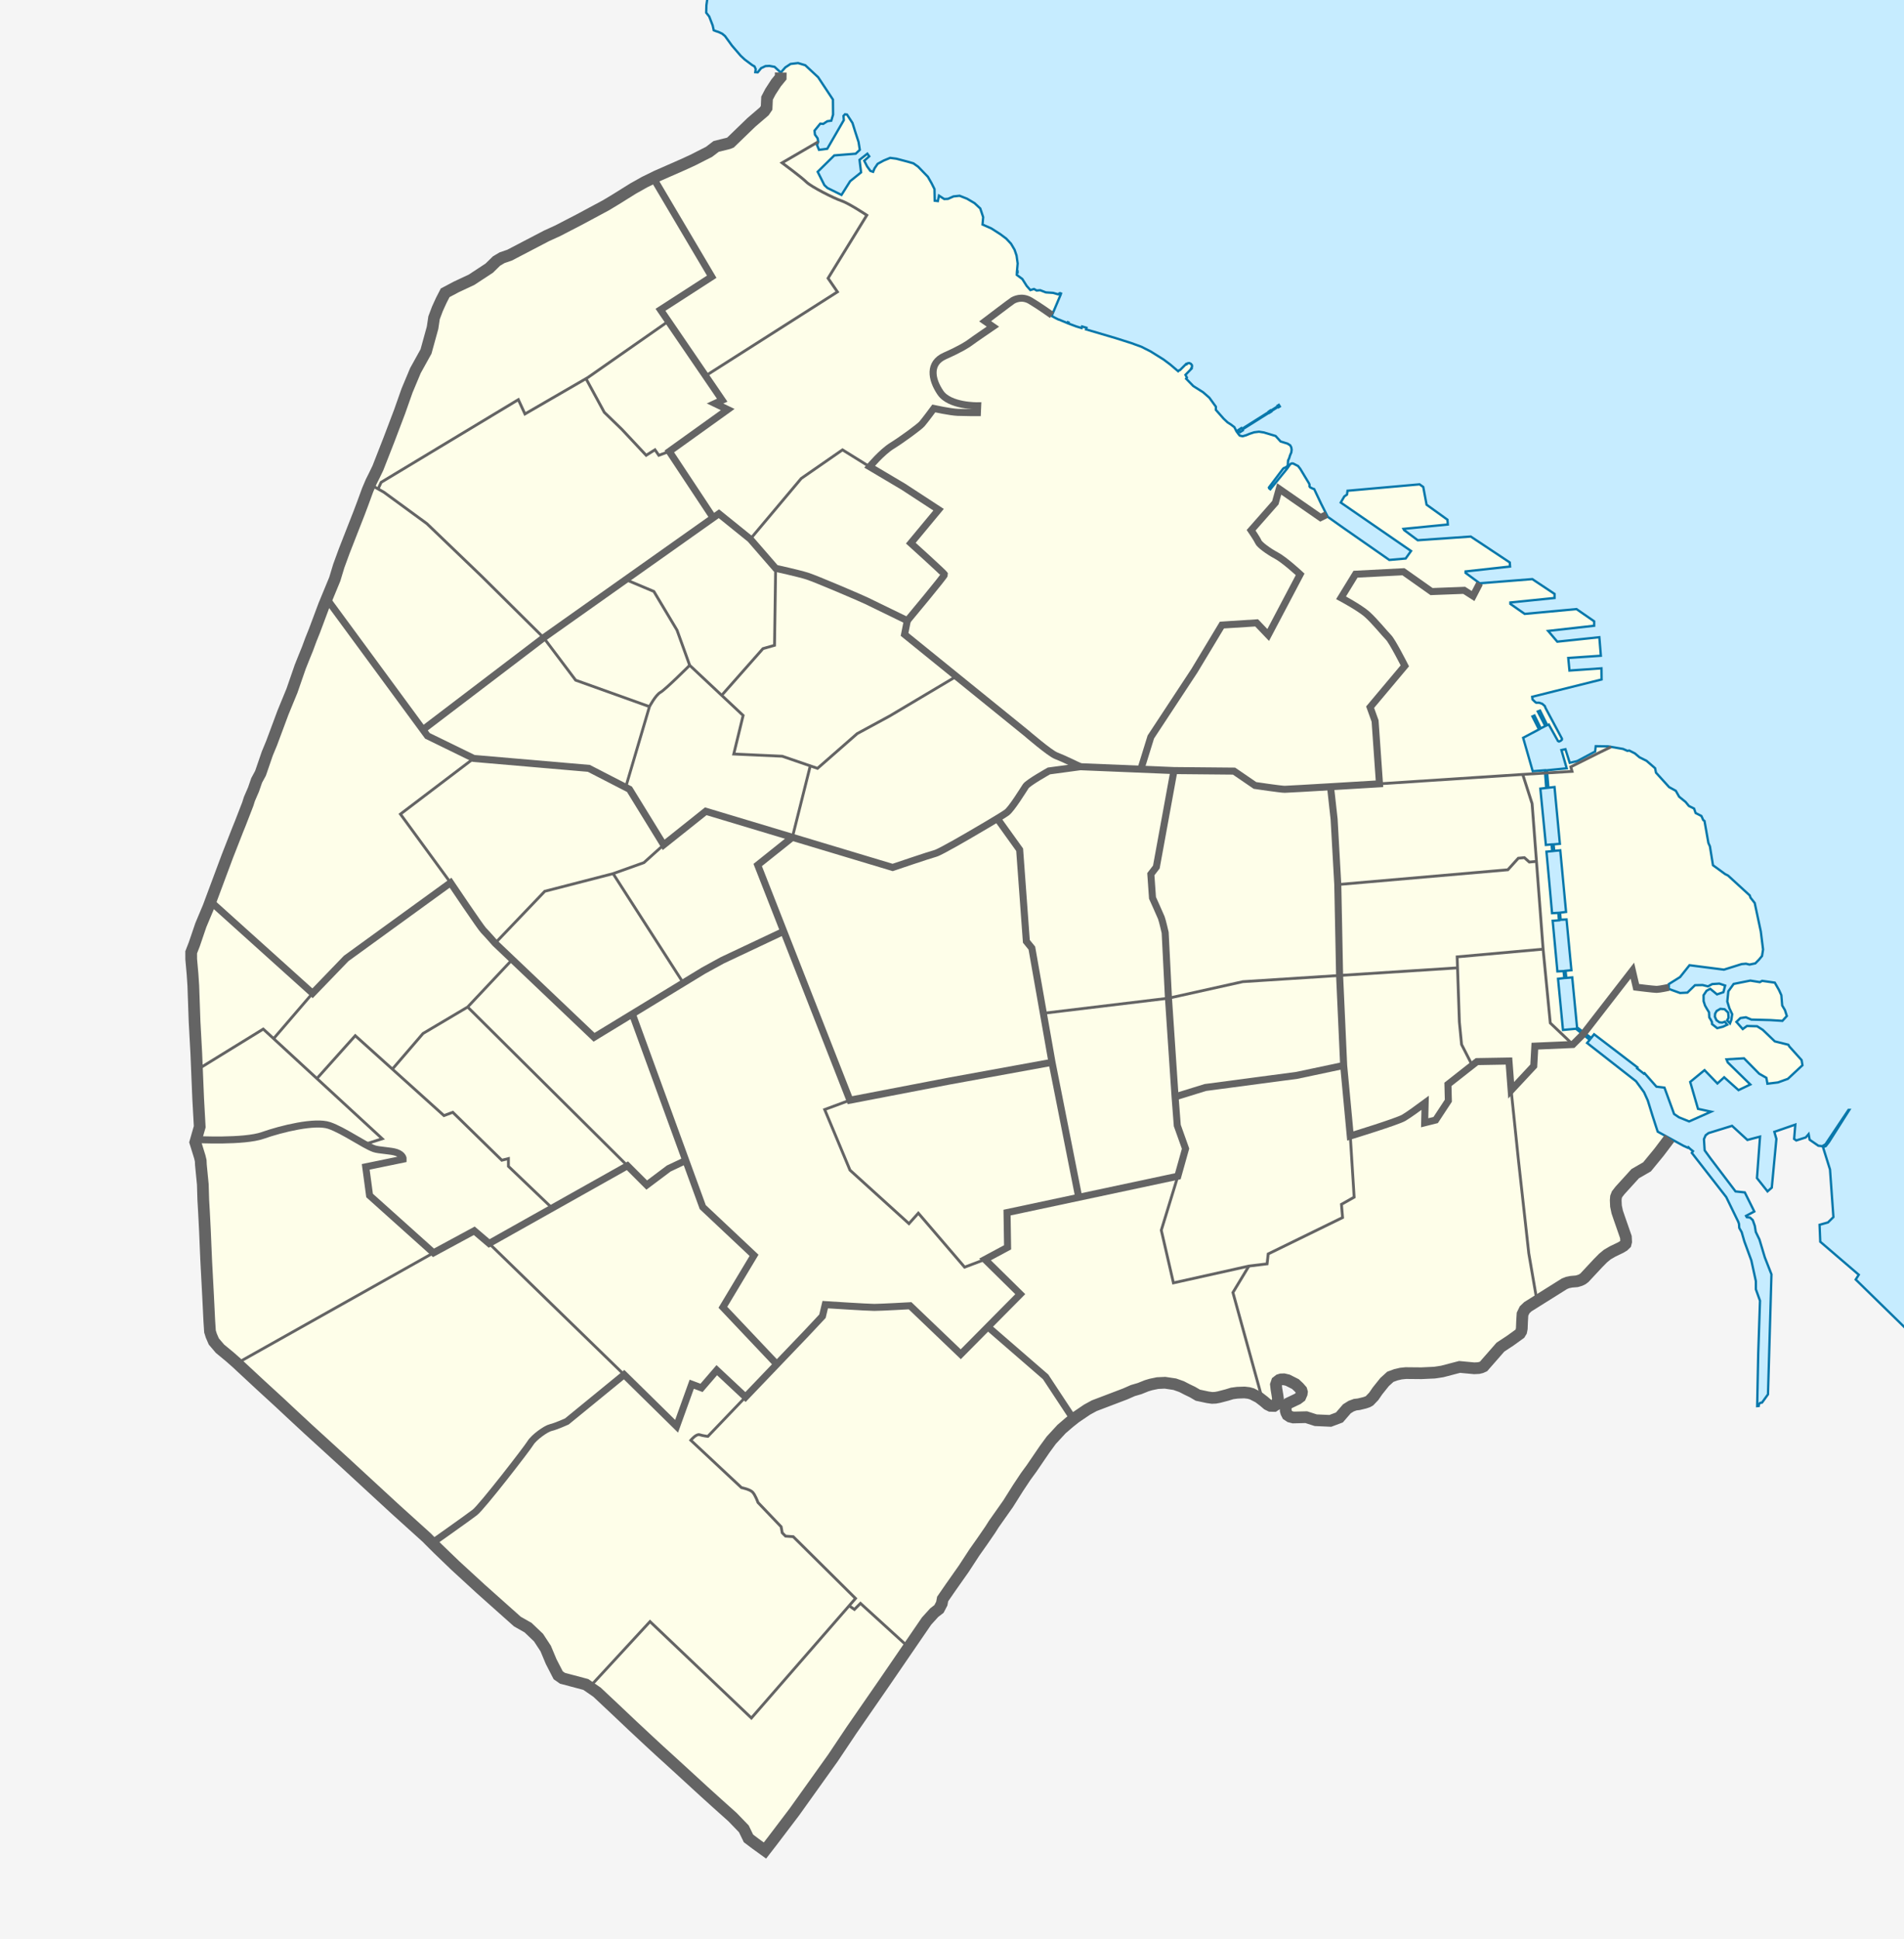 <?xml version="1.0" encoding="utf-8"?>
<!DOCTYPE svg PUBLIC "-//W3C//DTD SVG 1.1//EN" "http://www.w3.org/Graphics/SVG/1.1/DTD/svg11.dtd">
<svg version="1.1" id="Buenos_Aires" xmlns:x="http://ns.adobe.com/Extensibility/1.0/" xmlns:i="http://ns.adobe.com/AdobeIllustrator/10.0/" xmlns:graph="http://ns.adobe.com/Graphs/1.0/"
	 xmlns="http://www.w3.org/2000/svg" xmlns:xlink="http://www.w3.org/1999/xlink" x="0px" y="0px" width="1151.934px"
	 height="1172.887px" viewBox="0 0 1151.934 1172.887" enable-background="new 0 0 1151.934 1172.887" xml:space="preserve">
<rect x="0" y="0" width="1151.934" height="1172.887" fill="#333333" stroke="none"/>
<g>
	<polygon fill="#F5F5F5" points="965.075,454.499 954.204,460.307 949.7,461.335 947.101,453.108 944.668,453.62 947.879,464.663 
		935.911,465.854 936.79,476.397 940.493,475.975 943.743,510.331 939.926,510.651 940.312,514.6 943.976,514.264 947.472,551.514 
		943.851,551.983 944.192,556.245 947.769,556.073 950.715,586.76 947.149,587.127 947.649,591.42 951.211,591.116 954.122,621.323 
		957.472,623.823 962.683,627.709 964.45,625.51 973.704,632.577 990.672,645.538 990.415,646.081 994.618,649.366 994.985,649.069 
		1002.153,657.19 1007.015,657.784 1012.844,673.725 1015.825,675.737 1021.954,678.217 1035.226,672.323 1027.308,670.612 
		1022.586,654.327 1031.265,647.194 1039.054,655.256 1043.14,651.53 1051.821,659.292 1058.965,655.877 1045.308,642.534 
		1044.547,640.674 1055.136,640.053 1064.329,649.366 1068.668,651.846 1069.308,655.413 1075.687,654.639 1081.687,652.467 
		1090.497,644.241 1089.985,641.139 1082.583,632.92 1081.946,631.834 1073.774,629.815 1066.497,622.838 1063.051,620.667 
		1056.926,620.51 1054.372,622.374 1050.543,618.03 1052.969,615.698 1056.29,615.233 1059.605,616.635 1065.351,616.784 
		1071.097,616.944 1078.372,617.409 1081.051,614.463 1079.899,610.889 1078.243,608.104 1077.73,601.893 1076.329,598.792 
		1073.774,594.295 1066.118,593.209 1064.711,593.983 1058.965,593.053 1048.886,595.069 1045.668,599.522 1045.028,605.702 
		1046.308,609.803 1047.993,613.377 1047.48,616.784 1046.657,618.928 1044.922,617.104 1045.797,615.526 1045.543,612.397 
		1043.403,610.37 1040.836,610.131 1038.586,611.428 1037.668,613.049 1037.536,614.92 1038.469,616.999 1040.308,618.284 
		1042.051,618.432 1043.515,617.901 1044.989,619.725 1042.442,620.924 1038.933,621.819 1035.801,619.358 1035.73,618.084 
		1034.864,616.44 1034.14,615.327 1033.958,612.186 1032.704,610.167 1031.558,608.159 1030.7,605.506 1030.676,601.881 
		1032.485,599.198 1034.696,598.002 1038.808,601.385 1042.665,600.061 1042.754,599.729 1043.726,596.057 1040.247,594.866 
		1035.907,595.159 1033.344,596.549 1030.067,595.733 1025.48,595.834 1020.875,600.311 1016.45,600.542 1009.629,598.073 
		1009.629,597.143 1009.629,596.561 1009.629,595.167 1016.45,590.905 1022.161,583.745 1030.825,584.862 1042.993,586.428 
		1053.683,583.069 1056.325,582.827 1058.454,583.358 1061.972,582.62 1064.187,580.381 1066.032,578.143 1066.657,574.249 
		1065.293,563.362 1061.605,546.112 1059.04,542.866 1058.614,541.538 1045.454,529.499 1043.726,528.646 1036.355,523.271 
		1034.508,511.85 1033.59,509.835 1031.235,496.522 1030.458,495.956 1029.351,493.487 1025.851,491.694 1024.926,489.01 
		1021.793,487.444 1019.765,484.983 1015.894,481.846 1013.868,478.26 1009.812,476.022 1001.886,467.288 1001.336,464.604 
		996.176,460.135 991.915,458.003 989.144,455.659 985.679,453.901 984.618,454.112 981.95,452.944 972.946,451.393 965.433,451.28 
			"/>
	<polygon fill="#F5F5F5" points="18140.598,-8550.904 18140.598,-6309.693 18140.598,-4068.482 22622.977,-4068.482 
		22622.977,-8550.904 	"/>
</g>
<polygon fill="#F5F5F5" points="1153.097,803.512 1122.719,773.831 1124.575,770.944 1101.278,750.971 1100.86,740.737 
	1105.95,739.299 1109.23,736.057 1107.172,707.295 1102.942,693.792 1104.614,693.143 1106.586,690.588 1118.84,671.249 
	1118.364,671.249 1104.454,692.026 1102.485,693.194 1100.122,692.924 1094.855,689.292 1094.355,686.545 1094.235,685.905 
	1092.485,687.909 1086.765,689.733 1085.465,688.792 1086.187,680.135 1081.375,681.803 1073.497,684.522 1074.735,688.792 
	1073.708,699.647 1072.782,709.448 1071.946,718.264 1069.368,720.522 1062.972,712.491 1063.446,706.081 1064.329,694.112 
	1064.829,687.409 1057.192,689.417 1050.976,683.709 1047.903,680.885 1033.661,685.276 1031.933,686.588 1030.899,688.924 
	1031.333,695.706 1034.847,700.553 1050.011,720.545 1055.614,721.143 1061.355,732.678 1056.368,735.338 1056.836,736.143 
	1058.765,736.342 1060.429,737.893 1061.672,741.389 1062.261,745.038 1064.48,749.643 1067.511,759.729 1067.715,760.405 
	1071.747,770.709 1071.657,773.698 1069.644,843.268 1066.047,848.249 1064.946,848.448 1064.176,849.182 1064.011,850.319 
	1063.101,850.397 1063.36,837.436 1063.739,818.631 1064.808,786.674 1062.308,779.733 1062.308,774.827 1059.571,762.295 
	1055.336,750.749 1053.747,745.225 1052.261,742.612 1052.101,740.143 1051.622,738.834 1044.386,723.971 1023.551,697.229 
	1024.254,696.213 1022.519,694.807 1021.489,693.819 1021.176,694.155 1018.418,692.905 1010.14,688.362 1002.911,684.397 
	1001.672,680.635 999.606,674.241 996.926,665.584 994.657,660.573 989.804,653.92 960.204,630.784 961.758,628.854 956.7,624.792 
	953.442,622.174 945.601,622.897 942.618,591.963 946.426,591.491 945.946,587.303 942.231,587.483 939.379,556.881 
	943.219,556.592 942.778,552.073 938.993,552.28 937.375,534.21 935.61,515.077 939.106,514.741 938.679,510.706 935.258,511.006 
	931.911,476.96 935.446,476.553 934.687,465.835 927.308,466.432 921.508,446.206 931.097,441.131 927.133,433.292 928.372,432.737 
	932.165,440.495 934.89,439.088 930.372,430.311 931.739,429.756 936.083,438.577 937.019,438.194 942.583,448.159 943.222,448.448 
	944.125,448.088 944.937,447.378 945,446.753 935.075,428.206 934.606,426.987 933.036,425.624 931.187,424.991 929.379,424.971 
	928.715,424.503 927.179,423.003 926.976,421.409 940.519,418.03 968.969,410.936 968.894,404.194 949.54,405.534 948.804,397.921 
	968.528,396.581 967.606,385.381 951.067,387.131 951.062,387.131 942.165,388.073 941.364,387.131 941.363,387.131 
	936.636,381.577 964.469,378.444 964.469,375.756 953.782,368.366 922.446,371.28 913.782,365.237 913.778,364.374 940.508,361.655 
	940.508,359.19 927.054,350.237 895.211,352.76 886.661,346.464 886.692,345.596 913.597,342.628 913.415,340.159 889.817,324.495 
	857.75,326.729 849.551,320.631 849.129,319.866 875.95,317.214 875.715,314.307 863.094,305.245 861.067,294.499 858.851,292.928 
	815.265,296.799 814.942,299.104 813.308,300.245 811.165,303.924 853.692,333.225 850.437,337.78 840.558,338.647 812.536,319.12 
	803.301,312.569 799.321,304.714 795.094,295.799 794.11,295.464 792.633,294.721 792.239,294.092 792.258,293.124 791.981,292.381 
	786.683,283.585 785.347,281.846 782.458,280.362 781.786,280.249 781.062,280.428 780.39,281.018 778.715,283.424 768.547,295.897 
	767.825,295.311 767.7,294.835 768.446,293.846 776.247,283.51 776.856,282.999 777.25,282.948 777.969,282.592 778.844,281.913 
	779.122,281.335 779.304,278.499 779.954,277.143 780.493,275.401 781.265,273.608 781.469,271.944 781.247,270.565 
	780.583,269.311 778.954,268.284 774.79,267.006 771.765,263.678 767.39,262.362 764.665,261.542 761.7,261.085 758.797,261.448 
	755.929,262.393 753.918,263.237 751.765,263.846 750.051,263.432 749.261,262.46 748.648,261.617 750.024,260.776 750.347,261.292 
	751.903,260.288 751.583,259.788 768.024,249.444 768.09,249.588 769.083,248.96 768.954,248.764 773.39,245.983 773.597,246.288 
	774.333,245.823 773.722,244.866 772.985,245.327 773.161,245.624 769.133,248.206 768.735,248.417 768.618,248.229 
	767.679,248.881 767.778,249.061 751.399,259.397 751.051,258.885 749.269,260.046 749.765,260.436 748.428,261.316 
	748.054,260.803 746.829,258.342 744.708,256.725 742.726,255.464 740.308,253.198 735.614,247.862 735.625,245.967 
	731.653,240.506 727.89,237.221 721.981,233.495 717.618,229.018 718.097,228.35 717.222,226.698 720.89,222.948 720.692,222.772 
	721.187,221.885 721.168,220.881 720.554,220.077 719.636,219.608 718.64,219.678 717.894,220.319 717.622,220.12 713.899,223.838 
	713.394,223.944 712.801,224.514 707.976,220.421 704.032,217.467 696.09,212.51 690.558,209.714 684.418,207.483 675.036,204.499 
	657.062,199.206 657.347,198.233 654.679,197.444 654.394,198.389 651.258,197.464 646.304,195.612 646.504,195.061 
	646.079,194.893 645.86,195.424 640.735,193.292 640.422,193.253 638.61,192.35 636.504,191.217 636.481,190.588 641.683,178.276 
	641.929,177.51 641.461,177.315 641.153,177.327 640.821,177.506 640.508,177.964 640.071,177.983 637.196,177.131 632.761,176.838 
	629.347,175.518 627.179,175.686 625.597,174.792 623.386,175.432 621.165,172.917 618.524,168.741 615.157,166.237 
	615.231,164.682 615.64,164.702 615.64,164.385 615.64,164.065 615.278,164.042 615.715,159.366 615.028,154.549 613.836,151.053 
	611.708,147.428 608.804,144.319 605.34,141.721 599.774,138.139 594.446,135.796 594.829,131.323 593.079,126.077 589.586,122.838 
	585.11,120.194 580.59,118.401 576.886,118.788 573.519,120.276 571.261,120.37 568.101,118.319 567.422,121.604 565.508,121.385 
	565.379,114.358 563.59,110.776 561.562,107.233 561.371,106.897 555.476,100.807 552.636,98.799 549.308,97.819 542.321,95.983 
	538.567,95.479 534.649,97.092 530.985,99.096 529.11,101.827 528.254,103.913 527.25,103.581 526.597,103.362 524.59,100.588 
	522.886,97.221 525.91,94.538 524.761,92.96 520.032,96.667 520.969,104.256 514.36,109.585 509.118,117.889 500.629,113.694 
	498.765,111.971 494.707,103.893 504.758,93.991 517.687,92.96 520.2,90.62 519.433,85.846 517.429,79.702 515.765,74.381 
	512.429,69.268 511.207,69.135 510.312,70.112 510.528,72.631 500.496,89.975 497.582,90.374 495.519,90.62 494.289,87.721 
	495.015,85.756 494.672,83.671 493.054,81.409 492.797,79.022 496.269,74.78 498.054,74.928 500.551,73.315 502.929,72.995 
	504.015,69.319 503.937,60.229 494.957,46.678 487.2,39.464 482.84,38.143 478.304,38.674 475.136,40.753 472.371,43.866 
	468.61,40.428 465.519,39.858 463.129,39.983 460.489,41.217 458.442,43.737 456.953,43.647 457.207,41.772 456.481,40.159 
	455.16,39.428 450.601,36.022 448.129,33.721 442.847,27.585 438.625,21.788 436.922,20.378 434.746,19.358 433.297,18.889 
	431.808,18.335 431.168,15.393 429.082,9.979 427.246,7.659 427.375,3.186 427.965,-0.974 -0.902,-0.974 -0.902,1174.026 
	1153.097,1174.026 "/>
<g>
	<path fill="#FEFEE9" d="M1089.988,641.135l0.511,3.102l-8.812,8.229l-6,2.17l-6.38,0.779l-0.64-3.568l-4.34-2.48l-9.19-9.311
		l-10.59,0.621l0.761,1.859l13.659,13.34l-7.149,3.42l-8.681-7.77l-4.079,3.729l-7.791-8.061l-8.68,7.131l4.721,16.289l7.92,1.711
		l-13.271,5.891l-6.13-2.48l-2.98-2.01l-5.829-15.939l-4.87-0.602l-7.16-8.119l-0.37,0.301l-4.199-3.291l0.25-0.539l-16.96-12.961
		l-9.261-7.068l-1.76,2.199l-4.2-3.131l29.109-37.549l2.33,10c0,0,10.67,1.33,12.341,1.33c1.659,0,7.359-1.211,7.359-1.211v0.93
		l6.819,2.471l4.431-0.229l4.601-4.48l4.59-0.1l3.279,0.809l2.561-1.389l4.341-0.291l3.479,1.189l-0.729,2.762l-0.24,0.908
		l-0.09,0.342l-3.859,1.318l-4.11-3.379l-2.21,1.189l-1.81,2.689l0.02,3.619l0.86,2.65l1.149,2.01l1.25,2.021l0.181,3.139
		l0.729,1.111l0.86,1.648l0.069,1.271l3.141,2.459l3.5-0.891l2.55-1.199l-1.47-1.82l-1.47,0.531l-1.74-0.15l-1.84-1.291l-0.931-2.08
		l0.13-1.869l0.92-1.619l2.25-1.291l2.561,0.23l2.15,2.029l0.25,3.131l-0.881,1.58l1.739,1.818l0.82-2.141l0.51-3.41l-1.68-3.568
		l-1.28-4.102l0.641-6.18l3.221-4.459l10.08-2.012l5.739,0.932l1.409-0.781l7.66,1.09l2.551,4.5l1.399,3.102l0.51,6.211l1.66,2.779
		l1.15,3.58l-2.682,2.939l-7.27-0.461l-5.75-0.16l-5.74-0.148l-3.319-1.4l-3.319,0.461l-2.42,2.33l3.818,4.35l2.562-1.869
		l6.12,0.158l3.449,2.17l7.279,6.98l8.17,2.02l0.631,1.08L1089.988,641.135z"/>
	<polygon fill="#FEFEE9" points="1010.137,688.366 1003.718,696.856 996.478,705.676 989.318,709.805 980.097,719.946 
		978.338,722.225 977.687,723.907 977.517,725.907 977.677,729.407 978.418,732.965 979.488,736.106 983.687,748.167 
		983.829,750.946 983.508,752.276 982.298,753.446 980.448,754.545 975.758,756.795 972.448,758.715 969.847,760.866 
		966.927,763.817 958.588,772.756 957.448,773.606 956.057,774.286 953.958,774.907 950.687,775.176 948.408,775.647 
		946.528,776.385 929.887,786.817 924.927,758.026 918.597,701.026 914.267,659.356 927.927,644.696 928.597,632.696 
		951.597,631.696 957.698,625.596 961.758,628.856 960.208,630.786 989.807,653.917 994.658,660.577 996.927,665.584 
		999.608,674.237 1001.668,680.635 1002.908,684.397 	"/>
</g>
<g>
	<path fill="#FEFEE9" d="M1065.298,563.366l1.359,10.88l-0.63,3.9l-1.84,2.229l-2.211,2.24l-3.52,0.74l-2.13-0.53l-2.642,0.24
		l-10.699,3.359l-12.159-1.56l-8.671-1.12l-5.71,7.161l-6.819,4.26v1.4v0.58c0,0-5.7,1.209-7.36,1.209
		c-1.67,0-12.34-1.33-12.34-1.33l-2.33-10l-29.109,37.551l-1.011-0.75l-3.359-2.5l-2.909-30.211l-3.561,0.301l-0.5-4.25v-0.041
		l3.569-0.37l-2.95-30.68l-3.579,0.17l-0.341-4.26l3.63-0.471l-3.5-37.25l-3.67,0.33l-0.38-3.949l3.811-0.311l-3.25-34.36
		l-3.699,0.421l-0.75-8.95l15.06-0.92l-0.75-2.75l16.5-8.25l7.851-3.83l7.25,1.25l2.67,1.17l1.061-0.21l3.47,1.75l2.771,2.35
		l4.26,2.13l5.16,4.471l0.55,2.68l7.92,8.74l4.061,2.229l2.03,3.59l3.869,3.141l2.03,2.46l3.13,1.56l0.92,2.69l3.5,1.79l1.11,2.47
		l0.779,0.57l2.351,13.31l0.92,2.01l1.851,11.431l7.37,5.37l1.729,0.85l13.159,12.04l0.421,1.33l2.569,3.25L1065.298,563.366z"/>
	<polygon fill="#FEFEE9" points="957.698,625.596 951.597,631.696 937.927,618.696 933.597,574.026 929.579,520.956 
		926.927,486.026 921.267,468.356 934.807,467.526 935.448,476.556 931.908,476.956 935.258,511.006 938.677,510.706 
		939.108,514.726 939.108,514.736 935.608,515.076 937.378,534.206 938.988,552.276 942.778,552.076 943.198,556.346 
		943.218,556.596 939.378,556.876 942.228,587.487 945.948,587.305 946.427,591.487 942.618,591.965 945.597,622.897 
		953.437,622.176 956.698,624.795 	"/>
</g>
<g>
	<polygon fill="#FEFEE9" points="947.884,464.664 944.673,453.621 947.107,453.109 949.705,461.336 954.208,460.308 965.08,454.5 
		965.439,451.281 972.951,451.394 974.703,451.696 966.853,455.527 950.353,463.777 951.103,466.527 936.044,467.452 
		936.049,467.461 935.916,465.855 	"/>
	<path fill="#FEFEE9" d="M968.903,404.197l0.069,6.74l-28.449,7.09l-13.54,3.38l0.199,1.6l1.54,1.5l0.66,0.46l1.811,0.021
		l1.851,0.64l1.569,1.36l0.471,1.22l9.92,18.55l-0.061,0.62l-0.811,0.71l-0.91,0.36l-0.64-0.29l-5.561-9.96l-0.939,0.38l-4.341-8.82
		l-1.37,0.561l4.521,8.77l-2.72,1.41l-3.801-7.76l-1.229,0.56l3.961,7.83l-9.591,5.08l5.8,20.229l7.381-0.6l0.119,1.69
		l-13.539,0.829l-86.67,5.671l-2.671-38l-3-8.33l21-25c0,0-7.579-14.92-9.829-17.17s-8.5-10-13-14s-15.75-10-15.75-10l8.75-14.25
		l29-1.5l17,12l19.75-0.75l5.38,3.44l3.979-7.71l31.85-2.52l13.45,8.95v2.47l-26.729,2.72v0.86l8.67,6.04l31.33-2.91l10.689,7.39
		v2.69l-27.83,3.13l4.721,5.55h0.01l0.801,0.95l8.891-0.95h0.01l16.54-1.75l0.92,11.21l-19.72,1.34l0.729,7.61L968.903,404.197z"/>
</g>
<path fill="#FEFEE9" d="M951.597,631.696l-23,1l-0.67,12l-13.66,14.66l-1.34-17.66l-19.33,0.33c0,0-1.109,0.871-2.88,2.24
	l-6.45-12.57l-1.34-13.67l-1.109-32.68l-0.221-6.649l52-4.67l4.33,44.669L951.597,631.696z"/>
<polygon fill="#FEFEE9" points="929.579,520.956 933.597,574.026 881.597,578.696 881.818,585.346 881.597,585.356 810.478,589.926 
	809.368,534.966 912.267,526.026 918.597,519.026 922.267,518.696 925.267,521.356 "/>
<path fill="#FEFEE9" d="M924.927,758.026l4.96,28.791l-5.55,3.479l-1.931,1.852l-1.279,2.619l-0.261,4.311l-0.18,4.43l-0.341,1.75
	l-0.84,1.369l-5.67,4.08l-6.101,4.041l-3.949,4.529l-6.24,7.109l-1.351,0.602l-1.609,0.398l-2.66,0.141l-8.87-0.84l-10.51,2.75
	l-2.83,0.439l-1.859,0.271l-7.851,0.359l-9.53-0.08l-2.93,0.299l-3,0.689l-3.38,1.25l-3.471,3.15l-4.3,5.371l-2.271,3.289
	l-2.561,2.67l-1.08,0.619l-1.841,0.631l-3.58,0.859l-2.17,0.26l-2.438,0.891l-2.591,1.621l-4.521,5.229l-5.49,2.061l-8.829-0.4
	l-5.75-1.84l-5.311,0.131l-2.57,0.061l-1.909-0.5l-1.591-1.041l-0.688-1.369l-0.341-1.25l-0.011-1.74l0.5-1.641l1.011-0.988
	l5.659-2.682l1.682-1.27l0.83-1.9l0.14-1.01l-0.311-1.1l-1.539-1.762l-2.08-1.939l-2.602-1.318l-2.09-1.051l-2.27-0.541l-1.71,0.061
	l-1.16,0.352l-1.36,1.061l-0.609,1.789l0.279,2.521l0.65,3.879l0.3,2.041l-0.3,1.979l-0.681,1.561l-1.359,0.891l-2.221-0.061
	l-1.75-0.859l-2.21-1.891l-0.739-0.57l-17.99-65.219l9.67-16l11-1.342l0.67-6l45-22l-0.67-8l7.67-4.328l-2.34-37
	c0,0,28.34-8.672,32.34-11c2.44-1.422,8.47-5.701,12.96-9.041l-0.3,12.041l6.67-1.672l7.67-11.658l-0.25-9.9
	c5.062-4.01,11.181-8.789,14.7-11.529c1.77-1.371,2.88-2.24,2.88-2.24l19.33-0.33l1.34,17.66l4.33,41.67L924.927,758.026z"/>
<path fill="#FEFEE9" d="M926.927,486.026l2.65,34.93l-4.312,0.4l-3-2.66l-3.67,0.33l-6.33,7l-102.899,8.939l-2.22-39.529
	l-2.171-19.631v-0.01c14.65-0.859,29.62-1.77,29.62-1.77l86.67-5.67L926.927,486.026z"/>
<path fill="#FEFEE9" d="M913.418,340.156l0.18,2.47l-26.909,2.97l-0.03,0.87l8.551,6.29l-3.979,7.71l-5.381-3.44l-19.75,0.75l-17-12
	l-29,1.5l-8.75,14.25c0,0,11.25,6,15.75,10s10.75,11.75,13,14s9.83,17.17,9.83,17.17l-21,25l3,8.33l2.67,38
	c0,0-14.97,0.909-29.619,1.77c-13.431,0.8-26.591,1.561-27.71,1.561c-2.341,0-18-2.33-18-2.33l-12.671-8.67l-36.329-0.33
	l-20.051-0.82v-0.01l6.051-19.5l26.329-40l16.671-27.67l21-1.33l7,7.33l19.329-36.67c0,0-9.329-8.66-14.329-11.33
	s-10.341-6.67-11-8.33c-0.671-1.67-4.341-7-4.341-7l14.67-16.67l2.33-8.33l25,17.33l3.67-1.84l0.7,1.38l9.24,6.55l28.02,19.53
	l9.881-0.87l3.25-4.55l-42.521-29.3l2.14-3.68l1.631-1.14l0.33-2.31l43.579-3.87l2.221,1.57l2.029,10.75l12.62,9.06l0.229,2.91
	l-26.819,2.65l0.42,0.76l8.2,6.1l32.069-2.23L913.418,340.156z"/>
<path fill="#FEFEE9" d="M884.267,631.696l6.45,12.57c-3.521,2.74-9.64,7.52-14.7,11.529l0.25,9.9l-7.67,11.66l-6.67,1.67
	l0.301-12.041c-4.49,3.34-10.521,7.621-12.961,9.041c-4,2.33-32.34,11-32.34,11l-4-42.67l-2.45-54.352v-0.08l71.12-4.569
	l0.221-0.011l1.109,32.681L884.267,631.696z"/>
<polygon fill="#FEFEE9" points="816.927,687.026 819.267,724.026 811.597,728.356 812.267,736.356 767.267,758.356 766.597,764.356 
	755.597,765.696 709.927,775.866 702.597,744.026 712.597,711.356 717.267,694.696 712.267,680.696 710.927,663.356 
	729.267,657.696 784.597,650.356 812.927,644.356 "/>
<polygon fill="#FEFEE9" points="810.478,590.006 812.927,644.356 784.597,650.356 729.267,657.696 710.927,663.356 706.927,603.696 
	751.927,593.696 810.478,589.926 "/>
<path fill="#FEFEE9" d="M809.368,534.966l1.109,54.96l-58.55,3.77l-45,10l-2-39.669c0,0-1.66-7.33-2.33-9s-5.33-12-5.33-12l-1-14.33
	l3.33-4.34l10.67-58.33l36.33,0.33l12.67,8.67c0,0,15.66,2.33,18,2.33c1.12,0,14.28-0.761,27.71-1.561v0.01l2.171,19.63
	L809.368,534.966z"/>
<path fill="#FEFEE9" d="M799.318,304.716l3.279,6.47l-3.67,1.84l-25-17.33l-2.33,8.33l-14.67,16.67c0,0,3.67,5.33,4.34,7
	c0.66,1.66,6,5.66,11,8.33s14.33,11.33,14.33,11.33l-19.33,36.67l-7-7.33l-21,1.33l-16.67,27.67l-26.33,40l-6.05,19.5v0.01
	l-36.62-1.51c0,0-11-5.34-14.67-6.67c-3.659-1.33-18-13.67-18-13.67l-42.35-34.3l-31.311-25.36l1.659-8.34
	c0,0,22.71-27.18,22.53-27.9c-0.18-0.72-20.41-18.97-20.41-18.97l16.801-20.22l-21.311-13.91l-20.41-12.1c0,0,7.4-8.85,13.54-12.65
	c6.141-3.79,16.44-11.37,18.061-13.18c1.63-1.81,7.229-9.39,7.229-9.39s9.93,2.17,14.45,2.35c4.511,0.18,11.921,0.18,11.921,0.18
	l0.18-4.16c0,0-16.979,0.36-22.58-7.94c-5.6-8.31-7.039-17.88,2.711-22.22c9.75-4.33,13.909-7.04,15.529-8.31
	c1.63-1.26,13.55-9.39,13.55-9.39l-4.699-3.25c0,0,15.71-11.92,16.62-12.46c0.899-0.54,5.42-3.07,10.649,0
	c5.239,3.07,13.189,8.75,13.189,8.75l0.029,0.63l2.101,1.13l1.811,0.91l0.319,0.04l5.12,2.13l0.221-0.53l0.43,0.17l-0.199,0.55
	l4.949,1.85l3.141,0.92l0.279-0.94l2.671,0.79l-0.29,0.97l17.979,5.29l9.38,2.99l6.141,2.23l5.529,2.79l7.939,4.96l3.95,2.96
	l4.819,4.09l0.601-0.57l0.5-0.11l3.72-3.72l0.28,0.2l0.74-0.64l1-0.07l0.92,0.47l0.609,0.8l0.021,1.01l-0.5,0.89l0.2,0.17
	l-3.671,3.75l0.881,1.65l-0.48,0.67l4.36,4.48l5.91,3.72l3.76,3.29l3.979,5.46l-0.011,1.9l4.69,5.33l2.42,2.27l1.979,1.26l2.12,1.62
	l1.229,2.46l0.369,0.51l1.341-0.88l-0.5-0.39l1.779-1.16l0.351,0.51l16.38-10.33l-0.1-0.19l0.938-0.65l0.12,0.19l0.4-0.21l4.02-2.58
	l-0.17-0.3l0.73-0.46l0.609,0.96l-0.729,0.46l-0.21-0.3l-4.431,2.78l0.12,0.19l-0.99,0.63l-0.061-0.14l-16.449,10.34l0.319,0.5
	l-1.55,1.01l-0.32-0.52l-1.38,0.84l0.609,0.84l0.79,0.98l1.721,0.41l2.149-0.61l2.011-0.84l2.869-0.95l2.899-0.36l2.971,0.46
	l2.72,0.82l4.381,1.31l3.021,3.33l4.17,1.28l1.62,1.03l0.67,1.25l0.22,1.38l-0.199,1.66l-0.78,1.8l-0.529,1.74l-0.65,1.35
	l-0.189,2.84l-0.271,0.58l-0.88,0.68l-0.72,0.35l-0.391,0.05l-0.609,0.51l-7.801,10.34l-0.75,0.99l0.131,0.48l0.72,0.58l10.17-12.47
	l1.67-2.41l0.67-0.59l0.73-0.18l0.67,0.12l2.89,1.479l1.341,1.74l5.289,8.79l0.28,0.75l-0.021,0.97l0.399,0.62l1.471,0.75
	l0.989,0.33L799.318,304.716z"/>
<polygon fill="#FEFEE9" points="745.927,781.696 763.918,846.917 761.517,845.084 757.468,842.997 755.499,842.446 752.927,842.147 
	748.597,842.295 745.437,842.725 742.338,843.676 737.437,844.956 735.387,845.327 733.298,845.426 730.658,845.055 
	724.687,843.776 721.408,841.856 718.258,840.356 714.887,838.606 710.749,837.147 704.847,836.266 700.338,836.475 
	696.347,837.295 693.767,838.067 689.488,839.776 685.358,840.997 680.838,842.987 662.028,850.147 657.738,852.487 
	650.708,857.237 649.437,858.247 632.597,832.696 597.687,802.456 617.267,782.696 595.927,761.696 609.597,754.356 
	609.267,733.356 652.648,724.125 652.648,724.116 712.597,711.356 702.597,744.026 709.927,775.866 755.597,765.696 "/>
<polygon fill="#FEFEE9" points="712.267,680.696 717.267,694.696 712.597,711.356 652.648,724.116 636.478,642.465 631.238,612.817 
	706.927,603.696 710.927,663.356 "/>
<path fill="#FEFEE9" d="M710.267,466.026l-10.67,58.33l-3.33,4.34l1,14.33c0,0,4.66,10.33,5.33,12s2.33,9,2.33,9l2,39.669
	l-75.689,9.121l-6.96-39.431l-3.319-4.06l-4.061-55.42l-13.54-18.851v-0.01c2.689-1.63,4.909-3.02,5.779-3.67
	c2.95-2.22,9.971-13.67,11.45-15.89c1.479-2.21,14.04-9.23,14.04-9.23l18.97-2.56l36.62,1.51L710.267,466.026z"/>
<path fill="#FEFEE9" d="M653.597,463.696l-18.97,2.56c0,0-12.561,7.021-14.04,9.23c-1.479,2.22-8.5,13.67-11.45,15.89
	c-0.87,0.65-3.09,2.04-5.779,3.67v0.01c-6.45,3.91-15.649,9.25-15.649,9.25s-18.84,11.08-21.791,11.82
	c-2.96,0.74-25.86,8.5-25.86,8.5l-60.659-18.24l10.819-43.2l4.38,1.511l24-21l19.67-10.67l40.312-23.97l42.35,34.3
	c0,0,14.34,12.34,18,13.67C642.597,458.356,653.597,463.696,653.597,463.696z"/>
<polygon fill="#FEFEE9" points="636.478,642.465 652.648,724.116 652.648,724.125 609.267,733.356 609.597,754.356 595.927,761.696 
	583.597,766.356 555.597,733.696 549.927,740.026 514.267,707.696 498.927,671.026 514.198,665.375 573.668,653.917 "/>
<path fill="#FEFEE9" d="M632.597,832.696l16.841,25.551l-2.479,1.979l-4.74,4.07l-6.199,6.73l-4.08,5.578l-3.28,4.811l-4.521,6.631
	l-3.569,4.891l-4.7,7.07l-5.949,9.439l-8.65,12.279l-2.13,3.359l-4.989,7.25l-4.511,6.391l-0.46,0.689l-6.029,9.24l-8.301,11.811
	l-4.54,6.578l-0.52,2.771l-1.7,3.26l-2.86,2.201l-4.659,5.129l-10.841,15.82l-29.13-26.529l-3.67,3.658l-3.189-2.229l3.859-4.43
	l-37.67-37.342l-4.66-0.328l-2-2l-0.67-3.672l-14-14.658c0,0-1.67-4.67-3.33-6.342c-1.67-1.658-6.67-2.658-6.67-2.658l-30.67-28.67
	c0,0,3.34-4,5.34-3.33c2,0.658,5,1,5,1l22.761-23.791l18.96-19.811l17.609-18.398l10-10.67l1.67-7c0,0,25.66,1.67,29.66,1.67
	s21.67-1,21.67-1l30.67,29.33l16.42-16.57L632.597,832.696z"/>
<path fill="#FEFEE9" d="M641.927,177.506l-0.24,0.77l-5.21,12.31c0,0-7.949-5.68-13.188-8.75c-5.23-3.07-9.75-0.54-10.65,0
	c-0.91,0.54-16.62,12.46-16.62,12.46l4.7,3.25c0,0-11.92,8.13-13.55,9.39c-1.62,1.27-5.78,3.98-15.53,8.31
	c-9.75,4.34-8.31,13.91-2.71,22.22c5.601,8.3,22.58,7.94,22.58,7.94l-0.18,4.16c0,0-7.41,0-11.921-0.18
	c-4.521-0.18-14.45-2.35-14.45-2.35s-5.601,7.58-7.23,9.39c-1.62,1.81-11.92,9.39-18.06,13.18c-6.14,3.8-13.54,12.65-13.54,12.65
	l-16.41-10.2l-24.96,17.3l-30.83,36.67l-19-15.33l-3.45,2.439l-26.55-40.11l35.34-25.33l-7.67-3.67l4.33-2l-10.05-14.73l79.77-50.77
	l-5.659-8.24l23.439-38.13c0,0-10.82-7.21-15.46-8.76c-4.63-1.54-18.29-8.5-21.12-11.33c-2.83-2.84-14.68-11.6-14.68-11.6
	l21.85-12.71l-0.729,1.96l1.229,2.9l2.061-0.24l2.92-0.4l10.03-17.35l-0.221-2.51l0.9-0.98l1.22,0.13l3.34,5.11l1.66,5.33l2.01,6.14
	l0.761,4.77l-2.511,2.34l-12.93,1.03l-10.05,9.91l4.06,8.07l1.86,1.73l8.49,4.19l5.239-8.3l6.61-5.33l-0.939-7.59l4.729-3.71
	l1.15,1.58l-3.021,2.68l1.7,3.37l2.01,2.78l0.65,0.22l1.01,0.33l0.85-2.09l1.881-2.73l3.659-2l3.921-1.62l3.75,0.51l6.989,1.83
	l3.33,0.98l2.84,2.01l5.891,6.09l0.189,0.34l2.03,3.54l1.79,3.58l0.13,7.03l1.91,0.22l0.68-3.29l3.16,2.05l2.26-0.09l3.37-1.49
	l3.7-0.38l4.52,1.79l4.48,2.64l3.49,3.24l1.75,5.25l-0.381,4.47l5.33,2.34l5.561,3.58l3.47,2.6l2.9,3.11l2.13,3.63l1.189,3.49
	l0.689,4.82l-0.439,4.68l0.359,0.02v0.32v0.32l-0.41-0.02l-0.069,1.55l3.37,2.5l2.641,4.18l2.22,2.52l2.21-0.64l1.58,0.89l2.17-0.17
	l3.41,1.32l4.439,0.29l2.869,0.86l0.44-0.02l0.31-0.46l0.33-0.18l0.312-0.01L641.927,177.506z"/>
<path fill="#FEFEE9" d="M631.238,612.817l5.239,29.648l-62.81,11.449l-59.47,11.461l-40.061-102.129l-15.729-40.1l20.99-16.761
	l60.659,18.24c0,0,22.9-7.76,25.86-8.5c2.95-0.74,21.791-11.82,21.791-11.82s9.199-5.34,15.649-9.25l13.54,18.851l4.061,55.42
	l3.319,4.06L631.238,612.817z"/>
<path fill="#FEFEE9" d="M617.267,782.696l-19.58,19.76l-16.42,16.57l-30.67-29.33c0,0-17.67,1-21.67,1s-29.66-1.67-29.66-1.67
	l-1.67,7l-10,10.67l-17.609,18.4l-32.641-34.49l18.851-31.4l-31.04-29.18l-10.28-28.189l-32.32-88.609l30.83-18.779l12.141-7.391
	l11.46-6.28l37.149-17.53l40.061,102.128l-15.271,5.65l15.34,36.67l35.66,32.33l5.67-6.33l28,32.66l12.33-4.66L617.267,782.696z"/>
<path fill="#FEFEE9" d="M571.458,347.456c0.18,0.72-22.53,27.9-22.53,27.9s-22-10.66-24.66-12c-2.67-1.33-30.67-13.33-36-15
	c-5.34-1.66-19-4.66-19-4.66l-15.34-17.67l30.83-36.67l24.96-17.3l16.41,10.2l20.41,12.1l21.31,13.91l-16.8,20.22
	C551.048,328.486,571.278,346.736,571.458,347.456z"/>
<polygon fill="#FEFEE9" points="549.728,996.225 534.958,1017.786 515.258,1046.256 513.767,1048.487 503.968,1063.135 
	480.608,1095.827 467.477,1113.135 462.807,1119.167 457.218,1115.135 452.838,1111.834 450.038,1106.045 443.148,1098.917 
	434.088,1090.817 425.977,1083.475 411.778,1070.456 404.828,1064.106 399.248,1059.036 392.767,1053.045 382.568,1043.536 
	371.858,1033.407 361.198,1023.407 356.718,1020.305 393.267,980.696 454.597,1039.026 513.738,971.125 516.927,973.356 
	520.597,969.696 "/>
<path fill="#FEFEE9" d="M524.427,130.156l-23.439,38.13l5.66,8.24l-79.771,50.77l-22.54-32.99l-4.74-6.95l31-20l-35.39-59.79
	l2.01-0.99l15.931-6.99l6.05-2.78l9.779-4.97l4.301-3.27l7.47-1.87l1.229-0.5l12.58-12.16l7.811-6.7l1.43-2.1l0.28-5.89l2.03-3.88
	l3.46-5.33l2.76-3.36l0.04-2.91l2.77-3.11l3.17-2.08l4.53-0.53l4.36,1.32l7.76,7.21l8.979,13.55l0.08,9.09l-1.09,3.68l-2.38,0.32
	l-2.49,1.61l-1.79-0.15l-3.47,4.25l0.26,2.38l1.61,2.27l0.35,2.08l-21.85,12.71c0,0,11.85,8.76,14.68,11.6
	c2.83,2.83,16.49,9.79,21.12,11.33C513.608,122.946,524.427,130.156,524.427,130.156z"/>
<path fill="#FEFEE9" d="M513.738,971.125l-59.141,67.9l-61.33-58.33l-36.55,39.609l-2.28-1.57l-14.13-3.75l-2.59-1.811l-4.28-8.301
	l-3.289-7.869l-4.36-6.641l-6.32-6.02l-6.45-3.65l-22.229-19.811l-13.59-12.479l-1.85-1.711l-10.511-10.119l-3.399-3.391
	c0,0,21.489-15.16,25.83-18.49c4.329-3.34,31.659-38.67,33.659-42c2-3.34,9.34-8.67,12.34-9.34c3-0.66,9.66-3.66,9.66-3.66
	l34.67-28.34l31.75,31.229l9.16-25.43l5.92,2.221l9.23-10.721l17.37,16.25l-22.761,23.791c0,0-3-0.342-5-1
	c-2-0.672-5.34,3.328-5.34,3.328l30.67,28.672c0,0,5,1,6.67,2.658c1.66,1.67,3.33,6.342,3.33,6.342l14,14.658l0.67,3.67l2,2
	l4.66,0.33l37.67,37.342L513.738,971.125z"/>
<path fill="#FEFEE9" d="M490.218,463.186l-10.819,43.2l-52.391-15.75l-25.49,20.32l-20.689-33.62l-2.29-1.18l14.39-48.8
	c0,0,3.67-7,6.67-8.66c3-1.67,17.67-16.34,17.67-16.34l32.33,30.34l-5.67,23.33l29.34,1.33L490.218,463.186z"/>
<polygon fill="#FEFEE9" points="479.398,506.386 458.408,523.146 474.137,563.246 436.988,580.776 425.528,587.055 413.387,594.446 
	370.927,528.356 389.597,521.696 401.517,510.956 427.008,490.636 "/>
<polygon fill="#FEFEE9" points="437.347,790.606 469.988,825.096 451.028,844.907 433.658,828.657 424.427,839.375 418.508,837.157 
	409.347,862.584 377.597,831.356 295.928,752.026 334.038,730.616 379.597,705.026 391.267,716.696 404.597,706.696 
	414.878,701.834 425.158,730.026 456.198,759.206 "/>
<polygon fill="#FEFEE9" points="440.267,247.696 404.927,273.026 398.597,275.356 396.267,272.026 390.927,275.356 376.267,259.696 
	365.597,249.356 354.517,228.986 355.597,228.356 404.338,194.306 426.878,227.296 436.927,242.026 432.597,244.026 "/>
<polygon fill="#FEFEE9" points="404.927,273.026 431.477,313.136 378.597,350.556 328.927,385.696 291.598,348.696 258.268,316.696 
	232.268,297.696 228.748,295.706 230.598,291.696 313.597,241.696 317.597,250.356 354.517,228.986 365.597,249.356 
	376.267,259.696 390.927,275.356 396.267,272.026 398.597,275.356 "/>
<polygon fill="#FEFEE9" points="395.208,107.566 430.597,167.356 399.597,187.356 404.338,194.306 355.597,228.356 354.517,228.986 
	317.597,250.356 313.597,241.696 230.598,291.696 228.748,295.706 223.878,292.956 224.588,291.286 226.428,287.616 
	228.638,283.056 235.338,265.926 241.768,248.976 246.278,236.206 251.338,224.126 257.748,212.566 261.698,198.226 
	262.608,192.176 264.648,186.776 266.958,181.686 269.328,177.086 276.168,173.466 285.278,169.206 295.988,162.176 
	300.387,157.866 303.767,155.866 308.298,154.316 330.648,142.646 337.398,139.566 350.358,132.866 357.898,128.826 
	366.548,124.176 372.698,120.476 383.008,114.046 389.977,110.126 "/>
<path fill="#FEFEE9" d="M409.597,381.106l7.67,21.25c0,0-14.67,14.67-17.67,16.34c-3,1.66-6.67,8.661-6.67,8.661l-44.66-16
	l-19.34-25.66l49.67-35.14l17,7.14L409.597,381.106z"/>
<polygon fill="#FEFEE9" points="382.557,613.225 414.878,701.834 404.597,706.696 391.267,716.696 379.597,705.026 282.928,609.026 
	309.948,580.306 359.408,627.327 "/>
<polygon fill="#FEFEE9" points="370.927,528.356 413.387,594.446 382.557,613.225 359.408,627.327 309.948,580.306 299.557,570.426 
	329.597,539.026 "/>
<path fill="#FEFEE9" d="M380.828,477.336l20.689,33.62l-11.92,10.74l-18.67,6.659l-41.33,10.671l-30.04,31.399
	c0,0-5.17-5.91-7.02-7.75c-1.85-1.85-19.95-28.82-19.95-28.82l-30.319-41.5l44.33-33.659l69.669,6l22.271,11.46L380.828,477.336z"/>
<polygon fill="#FEFEE9" points="392.927,427.356 378.538,476.156 356.267,464.696 286.598,458.696 258.598,445.026 255.868,441.316 
	328.927,385.696 348.267,411.356 "/>
<polygon fill="#FEFEE9" points="379.597,705.026 334.038,730.616 307.597,705.356 307.597,700.696 303.597,701.696 273.928,672.696 
	268.598,674.696 237.388,646.584 255.927,625.026 282.928,609.026 "/>
<path fill="#FEFEE9" d="M377.597,831.356l-34.67,28.34c0,0-6.66,3-9.66,3.66c-3,0.67-10.34,6-12.34,9.34
	c-2,3.33-29.329,38.66-33.659,42c-4.341,3.33-25.83,18.49-25.83,18.49l-1.931-1.92l-1.31-1.34l-18.99-17.15l-11.41-10.52
	l-19.5-17.98l-21.54-19.65l-11.229-10.42l-6.271-5.869l-11.59-10.631l-12.239-11.359l-2.011-1.891l118.851-66.76l24.66-13.34l9,7.67
	L377.597,831.356z"/>
<path fill="#FEFEE9" d="M334.038,730.616l-38.11,21.41l-9-7.67l-24.659,13.34l-38.67-34.67l-2.33-17.33l22.659-4.67
	c0,0,0.141-2.52-4-4c-3.38-1.209-10.81-1.279-13.659-2.33c-1.551-0.57-3.431-1.52-5.521-2.67l10.521-3.33l-39.53-36.43l23.189-25.91
	l22.461,20.229l31.21,28.111l5.329-2l29.67,29l4-1v4.66L334.038,730.616z"/>
<polygon fill="#FEFEE9" points="228.748,295.706 232.268,297.696 258.268,316.696 291.598,348.696 328.927,385.696 255.868,441.316 
	197.648,362.106 202.538,350.266 204.968,342.256 208.168,333.496 213.658,319.456 217.238,310.336 219.538,304.226 
	222.408,296.396 223.878,292.956 "/>
<path fill="#FEFEE9" d="M299.557,570.426l10.391,9.88l-27.02,28.72l-27,16l-18.54,21.561l-22.46-20.229l-23.19,25.908l-26.19-24.129
	l23.551-27.41l20.319-21.06l63.17-45.81c0,0,18.101,26.97,19.95,28.819C294.388,564.516,299.557,570.426,299.557,570.426z"/>
<polygon fill="#FEFEE9" points="286.598,458.696 242.268,492.356 272.588,533.856 209.418,579.666 189.098,600.725 127.368,545.156 
	137.538,517.886 143.848,501.766 145.298,498.196 149.908,486.316 150.888,483.236 153.368,477.486 155.278,471.966 
	157.598,467.686 158.228,465.876 161.698,455.766 164.278,449.536 167.198,441.736 171.198,430.976 176.648,417.726 
	181.658,403.256 183.968,397.476 186.018,392.436 188.098,386.806 190.258,381.436 193.038,374.016 196.028,366.026 
	197.648,362.106 255.868,441.316 258.598,445.026 "/>
<path fill="#FEFEE9" d="M262.268,757.696l-118.851,66.76l-4.439-3.92l-5.88-4.84l-3.75-4.42l-1.07-2.48l-0.43-0.988l-0.801-2.561
	l-0.42-6.42l-0.75-15.23l-1.14-21.58l-0.76-17.869l-0.561-10.93l-0.439-7.621l-0.28-9.318l-1.16-11.83l-0.1-2.461l-0.55-2.299
	l-2.74-8.871l0.47-1.641c0,0,28.98,1.521,40.31-2.479c11.341-4,31.671-9,40.341-6c6.55,2.27,15,7.77,21.479,11.33
	c2.09,1.148,3.97,2.1,5.521,2.67c2.85,1.049,10.279,1.119,13.659,2.33c4.141,1.479,4,4,4,4l-22.659,4.67l2.33,17.33L262.268,757.696
	z"/>
<path fill="#FEFEE9" d="M191.738,652.266l39.53,36.43l-10.521,3.33c-6.479-3.561-14.93-9.061-21.479-11.33c-8.67-3-29,2-40.34,6
	c-11.33,4-40.311,2.48-40.311,2.48l2.22-7.74l-0.939-16.961l-0.72-17.449l40.09-24.67l6.279,5.779L191.738,652.266z"/>
<polygon fill="#FEFEE9" points="189.098,600.725 165.548,628.135 159.268,622.356 119.178,647.026 118.758,636.997 117.718,617.875 
	116.948,596.135 116.498,589.256 115.678,580.096 115.668,575.926 117.558,571.056 121.518,559.456 126.138,548.446 
	127.368,545.156 "/>
<path fill="#C6ECFF" stroke="#0978AB" stroke-width="1.417" d="M427.375,3.186l-0.129,4.473l1.836,2.32l2.086,5.414l0.641,2.942
	l1.488,0.554l1.449,0.469l2.176,1.02l1.703,1.41l4.223,5.797l5.281,6.136l2.473,2.301l4.559,3.406l1.321,0.731l0.726,1.613
	l-0.254,1.875l1.489,0.09l2.047-2.52l2.64-1.234l2.392-0.125l3.09,0.57l3.761,3.438l2.766-3.113l3.168-2.079l4.535-0.531l4.36,1.321
	l7.757,7.214l8.98,13.551l0.078,9.09l-1.086,3.676l-2.379,0.32l-2.496,1.613l-1.785-0.147l-3.473,4.242l0.258,2.387l1.617,2.262
	l0.344,2.085l-0.727,1.965l1.23,2.899l2.062-0.246l2.914-0.399l10.032-17.344l-0.215-2.519l0.894-0.977l1.223,0.133l3.336,5.113
	l1.664,5.321l2.004,6.144l0.767,4.774l-2.512,2.34l-12.931,1.031l-10.051,9.902l4.059,8.078l1.863,1.723l8.489,4.195l5.242-8.304
	l6.608-5.329l-0.937-7.589l4.729-3.707l1.148,1.578l-3.023,2.683l1.703,3.367l2.008,2.774l0.652,0.219l1.004,0.332l0.856-2.086
	l1.875-2.731l3.664-2.004l3.918-1.613l3.754,0.504l6.987,1.836l3.328,0.98l2.841,2.008l5.894,6.09l0.192,0.336l2.026,3.543
	l1.789,3.582l0.129,7.027l1.914,0.219l0.681-3.285l3.159,2.051l2.259-0.094l3.366-1.488l3.703-0.387l4.521,1.793l4.477,2.644
	l3.492,3.239l1.75,5.246l-0.383,4.473l5.328,2.343l5.565,3.582l3.465,2.598l2.902,3.109l2.129,3.625l1.191,3.496l0.688,4.817
	l-0.438,4.676l0.362,0.023v0.32v0.317l-0.409-0.02l-0.074,1.555l3.367,2.504l2.641,4.176l2.223,2.515l2.211-0.64l1.582,0.894
	l2.168-0.168l3.414,1.32l4.435,0.293l2.875,0.852l0.438-0.019l0.312-0.458l0.332-0.179l0.309-0.012l0.47,0.195l-0.246,0.766
	l-5.203,12.312l0.022,0.629l2.105,1.133l1.812,0.903l0.312,0.039l5.125,2.132l0.219-0.531l0.426,0.168l-0.198,0.551l4.952,1.852
	l3.138,0.925l0.285-0.945l2.668,0.789l-0.285,0.973l17.973,5.293l9.383,2.984l6.142,2.231l5.531,2.796l7.94,4.957l3.945,2.954
	l4.823,4.093l0.595-0.57l0.504-0.106l3.723-3.718l0.273,0.199l0.746-0.641l0.996-0.07l0.918,0.469l0.612,0.804l0.021,1.004
	l-0.496,0.887l0.199,0.176l-3.668,3.75l0.875,1.652l-0.48,0.668l4.363,4.477l5.91,3.726l3.762,3.285l3.973,5.461l-0.012,1.895
	l4.695,5.336l2.418,2.266l1.979,1.261l2.121,1.617l1.228,2.461l0.374,0.514l1.337-0.88l-0.496-0.39l1.78-1.161l0.349,0.512
	l16.379-10.336l-0.098-0.18l0.938-0.652l0.117,0.188l0.397-0.211l4.027-2.582l-0.176-0.297l0.738-0.461l0.608,0.957l-0.733,0.465
	l-0.207-0.305l-4.438,2.781l0.129,0.196l-0.992,0.628l-0.065-0.144l-16.441,10.344l0.32,0.5l-1.555,1.004l-0.324-0.516l-1.376,0.841
	l0.614,0.843l0.789,0.972l1.715,0.414l2.151-0.609l2.013-0.844l2.867-0.945l2.901-0.363l2.965,0.457l2.728,0.82l4.375,1.316
	l3.022,3.328l4.164,1.278l1.629,1.027l0.664,1.254l0.224,1.379l-0.203,1.664l-0.773,1.793l-0.539,1.742l-0.647,1.356l-0.185,2.836
	l-0.276,0.578l-0.875,0.679l-0.72,0.356L776.855,283l-0.609,0.511l-7.801,10.336l-0.746,0.989l0.125,0.476l0.724,0.586
	l10.168-12.473l1.676-2.406l0.672-0.59l0.723-0.179l0.673,0.113l2.891,1.484l1.336,1.739l5.297,8.796l0.277,0.743l-0.021,0.968
	l0.396,0.629l1.477,0.743l0.984,0.335l4.227,8.915l3.98,7.855l9.233,6.551l28.023,19.527l9.879-0.867l3.254-4.555l-42.526-29.301
	l2.145-3.679l1.633-1.141l0.324-2.305l43.586-3.871l2.215,1.571l2.027,10.746l12.621,9.062l0.233,2.907l-26.819,2.652l0.422,0.765
	l8.199,6.098l32.065-2.234l23.599,15.664l0.184,2.469l-26.906,2.968l-0.031,0.868l8.552,6.296l31.844-2.523l13.453,8.953v2.465
	l-26.73,2.719l0.004,0.863l8.664,6.043l31.336-2.914l10.688,7.39v2.688l-27.832,3.133l4.726,5.554h0.001l0.802,0.942l8.897-0.942
	h0.004l16.539-1.75l0.922,11.2l-19.723,1.34l0.734,7.613l19.354-1.34l0.074,6.742l-28.449,7.094l-13.543,3.379l0.203,1.594
	l1.535,1.5l0.664,0.468l1.809,0.021l1.849,0.633l1.569,1.363l0.47,1.219L945,446.753l-0.062,0.625l-0.812,0.71l-0.902,0.36
	l-0.641-0.289l-5.562-9.965l-0.938,0.383l-4.344-8.821l-1.367,0.555l4.52,8.777l-2.727,1.407l-3.793-7.758l-1.238,0.555l3.965,7.839
	l-9.59,5.075l5.802,20.226l7.379-0.597l0.758,10.718l-3.535,0.407l3.348,34.046l3.422-0.3l0.427,4.035l-3.496,0.336l1.766,19.133
	l1.617,18.07l3.785-0.207l0.44,4.519l-3.84,0.289l2.853,30.602l3.715-0.18l0.479,4.188l-3.809,0.473l2.984,30.936l7.84-0.725
	l3.258,2.617l5.059,4.062l-1.555,1.93l29.602,23.137l4.853,6.652l2.27,5.012l2.681,8.656l2.065,6.395l1.238,3.764l7.229,3.965
	l8.277,4.543l2.758,1.25l0.312-0.336l1.031,0.988l1.733,1.404l-0.703,1.018l20.836,26.74l7.234,14.863l0.479,1.311l0.16,2.469
	l1.484,2.613l1.59,5.521l4.234,11.547l2.738,12.531v4.906l2.5,6.941l-1.07,31.957l-0.379,18.805l-0.258,12.961l0.909-0.078
	l0.164-1.137l0.771-0.734l1.102-0.199l3.599-4.979l2.012-69.57l0.09-2.988l-4.031-10.305l-0.203-0.676l-3.03-10.086l-2.22-4.605
	l-0.59-3.648l-1.241-3.496l-1.664-1.551l-1.931-0.199l-0.469-0.805l4.988-2.66l-5.742-11.535l-5.603-0.598l-15.163-19.992
	l-3.517-4.848l-0.434-6.781l1.035-2.336l1.727-1.312l14.242-4.391l3.074,2.824l6.215,5.707l7.637-2.008l-0.5,6.703l-0.883,11.969
	l-0.473,6.41l6.395,8.031l2.578-2.26l0.836-8.814l0.926-9.801l1.027-10.855l-1.238-4.27l7.879-2.721l4.812-1.668l-0.724,8.656
	l1.302,0.941l5.719-1.824l1.75-2.004l0.121,0.641l0.5,2.746l5.266,3.633l2.363,0.271l1.969-1.168l13.91-20.777h0.477l-12.254,19.34
	l-1.973,2.555l-1.672,0.648l4.229,13.504l2.06,28.762l-3.281,3.242l-5.09,1.438l0.418,10.234l23.297,19.973l-1.855,2.887
	l30.38,29.684V-0.974H427.965L427.375,3.186z M981.95,452.944l2.668,1.168l1.062-0.211l3.466,1.758l2.77,2.344l4.262,2.132
	l5.16,4.469l0.551,2.685l7.927,8.733l4.055,2.238l2.027,3.586l3.871,3.138l2.026,2.461l3.133,1.565l0.927,2.685l3.5,1.793
	l1.104,2.469l0.777,0.565l2.354,13.313l0.918,2.015l1.849,11.422l7.37,5.375l1.728,0.853l13.16,12.039l0.426,1.328l2.566,3.246
	l3.688,17.25l1.363,10.887l-0.625,3.894l-1.844,2.238l-2.215,2.239l-3.521,0.737l-2.129-0.53l-2.641,0.242l-10.691,3.358
	l-12.168-1.565l-8.664-1.117l-5.711,7.16l-6.82,4.262v1.395v0.582v0.932l6.82,2.469l4.426-0.23l4.605-4.477l4.586-0.102l3.277,0.814
	l2.562-1.391l4.34-0.293l3.48,1.191l-0.974,3.672l-0.09,0.332l-3.854,1.324l-4.113-3.383l-2.211,1.195l-1.81,2.684l0.023,3.625
	l0.859,2.652l1.145,2.008l1.254,2.02l0.184,3.141l0.724,1.113l0.867,1.645l0.069,1.273l3.133,2.461l3.509-0.895l2.547-1.199
	l-1.474-1.824l-1.465,0.531l-1.741-0.148l-1.841-1.285l-0.934-2.078l0.133-1.871l0.918-1.621l2.25-1.297l2.566,0.238l2.141,2.027
	l0.254,3.129l-0.875,1.578l1.734,1.824l0.824-2.145l0.512-3.406l-1.684-3.574l-1.281-4.102l0.641-6.182l3.22-4.451l10.077-2.018
	l5.746,0.932l1.406-0.773l7.656,1.086l2.555,4.496l1.402,3.102l0.512,6.211l1.656,2.785l1.152,3.574l-2.681,2.945l-7.272-0.467
	l-5.746-0.158l-5.746-0.148l-3.316-1.402l-3.319,0.465l-2.427,2.332l3.828,4.344l2.556-1.863l6.125,0.156l3.444,2.172l7.277,6.977
	l8.172,2.021l0.637,1.086l7.402,8.219l0.512,3.102l-8.809,8.227l-6,2.172l-6.379,0.773l-0.642-3.566l-4.34-2.479l-9.19-9.312
	l-10.591,0.621l0.763,1.859l13.655,13.344l-7.145,3.414l-8.681-7.762l-4.086,3.727l-7.789-8.062l-8.68,7.133l4.723,16.285
	l7.918,1.711l-13.272,5.895l-6.129-2.479l-2.98-2.014l-5.828-15.939l-4.862-0.594l-7.168-8.121l-0.367,0.297l-4.203-3.285
	l0.258-0.543l-16.969-12.961l-9.254-7.066l-1.767,2.199l-5.211-3.887l-3.352-2.5l-2.91-30.207l-3.562,0.305l-0.5-4.293l3.565-0.369
	l-2.944-30.687l-3.578,0.172l-0.341-4.262l3.621-0.47l-3.496-37.25l-3.663,0.336l-0.388-3.948l3.816-0.32l-3.25-34.356l-3.703,0.422
	l-0.879-10.543l11.969-1.19l-3.211-11.043l2.434-0.512l2.599,8.227l4.504-1.028l10.871-5.808l0.358-3.219l7.513,0.112
	L981.95,452.944z"/>
<path fill="#FEFEE9" d="M547.267,383.696l1.66-8.34c0,0-22-10.66-24.66-12c-2.67-1.33-30.67-13.33-36-15c-5.34-1.66-19-4.66-19-4.66
	l-0.003-0.003l0,0l-0.667,46.583l-7,2l-24.75,28c0,0-0.049,0.117-0.139,0.324l12.889,12.096l-5.67,23.33l29.34,1.33l16.95,5.829
	l4.38,1.511l24-21l19.67-10.67l40.312-23.97L547.267,383.696z"/>
<path fill="#FEFEE9" d="M436.847,420.276l24.75-28l7-2l0.667-46.583l0,0l-15.337-17.667l-19-15.33l-3.45,2.439l-52.88,37.42l17,7.14
	l14,23.41l7.67,21.25l19.441,18.244C436.799,420.393,436.847,420.276,436.847,420.276z"/>
<polyline fill="none" stroke="#646464" stroke-width="4.252" points="710.931,663.36 729.264,657.694 784.597,650.36 
	812.931,644.36 "/>
<polyline fill="none" stroke="#646464" stroke-width="7.087" points="1010.14,688.362 1003.722,696.854 996.476,705.678 
	989.321,709.807 980.101,719.944 978.336,722.225 977.683,723.905 977.519,725.901 977.676,729.409 978.422,732.963 
	979.485,736.108 983.687,748.17 983.833,750.948 983.504,752.276 982.301,753.444 980.45,754.549 975.761,756.795 972.446,758.717 
	969.844,760.866 966.926,763.815 958.59,772.752 957.45,773.608 956.062,774.284 953.954,774.905 950.687,775.178 948.411,775.643 
	946.532,776.381 924.336,790.292 922.407,792.143 921.129,794.768 920.868,799.073 920.692,803.506 920.344,805.252 
	919.504,806.624 913.84,810.709 907.739,814.749 903.786,819.272 897.551,826.385 896.196,826.991 894.586,827.389 891.929,827.526 
	883.058,826.69 872.543,829.44 869.722,829.877 867.86,830.143 860.008,830.51 850.481,830.424 847.543,830.729 844.543,831.42 
	841.172,832.663 837.7,835.815 833.399,841.182 831.129,844.479 828.571,847.151 827.493,847.764 825.649,848.393 822.071,849.26 
	819.894,849.514 817.454,850.409 814.872,852.026 810.347,857.252 804.86,859.315 796.032,858.92 790.282,857.077 784.969,857.209 
	782.403,857.264 780.489,856.768 778.903,855.725 778.211,854.354 777.868,853.108 777.856,851.37 778.36,849.725 779.372,848.741 
	785.028,846.053 786.708,844.788 787.54,842.885 787.676,841.874 787.364,840.78 785.825,839.018 783.747,837.073 781.144,835.752 
	779.054,834.706 776.786,834.17 775.075,834.221 773.922,834.577 772.558,835.639 771.95,837.428 772.231,839.944 772.879,843.827 
	773.176,845.87 772.875,847.85 772.196,849.401 770.84,850.295 768.614,850.233 766.864,849.374 764.661,847.491 761.515,845.084 
	757.469,842.999 755.497,842.448 752.929,842.143 748.601,842.295 745.433,842.725 742.34,843.674 737.437,844.952 735.39,845.331 
	733.301,845.428 730.657,845.053 724.687,843.776 721.407,841.858 718.258,840.354 714.886,838.608 710.747,837.147 
	704.844,836.264 700.34,836.471 696.351,837.295 693.765,838.061 689.493,839.78 685.356,840.999 680.84,842.987 662.028,850.151 
	657.739,852.487 650.711,857.241 646.958,860.221 642.222,864.295 636.019,871.026 631.937,876.608 628.657,881.413 
	624.133,888.049 620.567,892.932 615.868,900.006 609.918,909.448 601.265,921.721 599.136,925.086 594.149,932.334 
	589.633,938.725 589.179,939.417 583.153,948.655 574.844,960.463 570.304,967.049 569.786,969.819 568.09,973.073 565.226,975.276 
	560.567,980.409 534.957,1017.784 515.261,1046.256 513.769,1048.487 503.965,1063.135 480.61,1095.823 467.472,1113.131 
	462.804,1119.167 457.219,1115.131 452.836,1111.834 450.036,1106.049 443.149,1098.92 434.09,1090.819 425.976,1083.479 
	411.778,1070.452 404.828,1064.104 399.243,1059.034 392.765,1053.049 382.567,1043.538 371.856,1033.405 361.203,1023.409 
	354.433,1018.741 340.308,1014.987 337.719,1013.174 333.442,1004.877 330.149,997.01 325.793,990.366 319.469,984.35 
	313.019,980.694 290.793,960.885 277.203,948.401 275.344,946.694 264.84,936.577 259.508,931.264 258.203,929.928 239.211,912.772 
	227.797,902.256 208.297,884.276 186.758,864.627 175.528,854.209 169.258,848.338 157.668,837.709 145.426,826.346 
	143.418,824.452 138.973,820.534 133.102,815.698 129.352,811.28 128.278,808.795 127.852,807.807 127.047,805.249 126.629,798.831 
	125.879,783.6 124.739,762.014 123.981,744.143 123.422,733.217 122.981,725.596 122.703,716.28 121.543,704.448 121.434,701.983 
	120.891,699.69 118.145,690.819 120.836,681.432 119.899,664.475 118.758,636.995 117.715,617.877 116.95,596.139 116.493,589.26 
	115.68,580.1 115.668,575.928 117.563,571.053 121.516,559.46 126.137,548.448 137.536,517.889 143.848,501.768 145.301,498.194 
	149.91,486.315 150.883,483.233 153.368,477.491 155.278,471.971 157.594,467.69 158.227,465.878 161.703,455.764 164.282,449.538 
	167.196,441.737 171.2,430.975 176.645,417.729 181.66,403.253 183.965,397.479 186.02,392.44 188.102,386.803 190.262,381.44 
	193.043,374.014 196.028,366.022 202.539,350.268 204.969,342.253 208.168,333.499 213.66,319.452 217.239,310.338 219.539,304.225 
	222.407,296.393 224.586,291.284 226.43,287.612 228.633,283.053 235.336,265.928 241.766,248.979 246.278,236.206 251.34,224.124 
	257.743,212.569 261.7,198.229 262.606,192.171 264.645,186.772 266.961,181.686 269.328,177.081 276.164,173.464 285.274,169.206 
	295.985,162.174 300.383,157.87 303.765,155.862 308.301,154.311 330.649,142.647 337.399,139.569 350.356,132.866 357.894,128.823 
	366.547,124.178 372.7,120.475 383.011,114.042 389.981,110.128 397.222,106.577 413.149,99.581 419.196,96.803 428.972,91.838 
	433.274,88.561 440.746,86.694 441.976,86.198 454.554,74.038 462.371,67.335 463.797,65.233 464.075,59.342 466.106,55.467 
	469.567,50.139 472.328,46.772 472.371,43.862 "/>
<path fill="none" stroke="#646464" stroke-width="4.252" d="M710.264,466.026l-10.667,58.333l-3.333,4.333l1,14.333
	c0,0,4.667,10.333,5.333,12s2.334,9,2.334,9l2,39.667l4,59.668l1.333,17.332l5,14l-4.667,16.668l-103.333,22l0.333,21l-13.667,7.332
	l21.334,21l-36,36.334l-30.667-29.334c0,0-17.667,1-21.667,1s-29.667-1.666-29.667-1.666l-1.667,7l-10,10.666l-36.568,38.213
	l-17.371-16.246l-9.235,10.713l-5.911-2.217l-9.168,25.426l-31.746-31.221l-34.667,28.332c0,0-6.667,3-9.667,3.668
	c-3,0.666-10.333,6-12.333,9.332c-2,3.334-29.332,38.668-33.666,42c-4.334,3.334-25.827,18.494-25.827,18.494"/>
<polyline fill="none" stroke="#646464" stroke-width="4.252" points="597.685,802.454 632.597,832.694 649.442,858.249 "/>
<path fill="none" stroke="#646464" stroke-width="4.252" d="M197.647,362.104l60.951,82.922l28,13.667l69.666,6l24.565,12.643
	l20.688,33.618l25.491-20.318l113.044,33.987c0,0,22.904-7.758,25.86-8.497s21.796-11.821,21.796-11.821s18.472-10.713,21.427-12.93
	s9.976-13.668,11.452-15.885c1.478-2.217,14.038-9.236,14.038-9.236l18.972-2.559l56.667,2.333l36.333,0.333l12.667,8.667
	c0,0,15.667,2.333,18,2.333s57.333-3.333,57.333-3.333l-2.666-38l-3-8.333l20.999-25c0,0-7.583-14.917-9.833-17.167s-8.5-10-13-14
	s-15.75-10-15.75-10l8.75-14.25l29-1.5l17,12l19.75-0.75l5.377,3.441l3.986-7.708"/>
<path fill="none" stroke="#646464" stroke-width="4.252" d="M804.972,475.802l2.177,19.636l2.217,39.527l1.106,55.043l2.459,54.352
	l4,42.668c0,0,28.333-8.666,32.333-11c2.44-1.424,8.479-5.701,12.967-9.047l-0.301,12.045l6.667-1.666l7.667-11.666l-0.251-9.896
	c7.599-6.018,17.584-13.771,17.584-13.771l19.334-0.334l1.333,17.668l13.667-14.668l0.666-12l23-1l6.099-6.102l29.901-38.564
	l2.333,10c0,0,10.668,1.332,12.334,1.332s7.364-1.217,7.364-1.217"/>
<polyline fill="none" stroke="#646464" stroke-width="4.252" points="603.36,495.049 616.893,513.908 620.958,569.322 
	624.283,573.386 636.473,642.467 652.653,724.124 "/>
<polyline fill="none" stroke="#646464" stroke-width="4.252" points="636.473,642.467 573.671,653.92 514.194,665.374 
	458.411,523.144 479.397,506.385 "/>
<path fill="none" stroke="#646464" stroke-width="4.252" d="M474.139,563.248l-37.155,17.526l-11.452,6.279l-66.127,40.27
	l-59.848-56.893c0,0-5.172-5.91-7.02-7.758c-1.847-1.847-19.949-28.814-19.949-28.814l-63.172,45.809l-20.317,21.057l-61.734-55.565
	"/>
<polyline fill="none" stroke="#646464" stroke-width="4.252" points="382.559,613.221 425.162,730.022 456.194,759.208 
	437.352,790.608 469.985,825.096 "/>
<path fill="none" stroke="#646464" stroke-width="4.252" d="M118.617,689.174c0,0,28.981,1.52,40.315-2.48s31.667-9,40.333-6
	s20.667,11.666,27,14c2.851,1.049,10.278,1.123,13.667,2.332c4.138,1.477,4,4,4,4l-22.667,4.668l2.333,17.332l38.667,34.668
	l24.667-13.334l9,7.666l83.666-47l11.667,11.668l13.333-10l10.282-4.859"/>
<path fill="none" stroke="#646464" stroke-width="4.252" d="M255.871,441.315l73.061-55.624l106-75l19,15.333l15.333,17.667
	c0,0,13.667,3,19,4.667s33.333,13.667,36,15s24.667,12,24.667,12l-1.667,8.333l73.667,59.667c0,0,14.332,12.333,17.999,13.667
	s14.667,6.667,14.667,6.667"/>
<polyline fill="none" stroke="#646464" stroke-width="4.252" points="395.208,107.564 430.597,167.359 399.597,187.359 
	436.931,242.026 432.597,244.026 440.264,247.693 404.931,273.026 431.48,313.135 "/>
<path fill="none" stroke="#646464" stroke-width="4.252" d="M548.931,375.359c0,0,22.707-27.183,22.526-27.906
	c-0.181-0.723-20.409-18.964-20.409-18.964l16.796-20.229l-21.312-13.907l-20.409-12.101c0,0,7.405-8.85,13.546-12.643
	s16.437-11.378,18.062-13.185c1.625-1.807,7.224-9.392,7.224-9.392s9.935,2.167,14.449,2.348c4.514,0.181,11.92,0.181,11.92,0.181
	l0.181-4.154c0,0-16.977,0.361-22.576-7.947c-5.599-8.308-7.044-17.88,2.709-22.215s13.906-7.043,15.532-8.308
	s13.546-9.392,13.546-9.392l-4.694-3.251c0,0,15.712-11.92,16.614-12.462c0.903-0.542,5.418-3.07,10.656,0
	c5.238,3.07,13.188,8.754,13.188,8.754"/>
<path fill="none" stroke="#646464" stroke-width="4.252" d="M690.216,465.201l6.049-19.508l26.333-40l16.667-27.667l21-1.333
	l7,7.333l19.333-36.667c0,0-9.333-8.667-14.333-11.333s-10.333-6.666-11-8.333s-4.334-7-4.334-7l14.667-16.667l2.333-8.333
	l25,17.333l3.671-1.837"/>
<path fill="none" stroke="#646464" stroke-width="1.701" d="M426.875,227.3l79.777-50.775l-5.667-8.243l23.441-38.125
	c0,0-10.818-7.213-15.456-8.759c-4.637-1.546-18.291-8.5-21.124-11.334s-14.684-11.592-14.684-11.592l21.853-12.715"/>
<polyline fill="none" stroke="#646464" stroke-width="1.701" points="453.931,326.026 484.756,289.356 509.717,272.058 
	526.125,282.253 "/>
<polyline fill="none" stroke="#646464" stroke-width="1.701" points="404.343,194.307 355.597,228.359 317.597,250.359 
	313.597,241.693 230.598,291.693 228.598,296.026 "/>
<polyline fill="none" stroke="#646464" stroke-width="1.701" points="223.875,292.953 232.265,297.693 258.265,316.693 
	291.598,348.693 328.931,385.693 348.264,411.359 392.931,427.359 "/>
<polyline fill="none" stroke="#646464" stroke-width="1.701" points="354.521,228.983 365.597,249.359 376.264,259.693 
	390.931,275.359 396.264,272.026 398.597,275.359 404.931,273.026 "/>
<path fill="none" stroke="#646464" stroke-width="1.701" d="M378.533,476.152l14.397-48.793c0,0,3.667-7,6.667-8.667
	s17.667-16.333,17.667-16.333"/>
<polyline fill="none" stroke="#646464" stroke-width="1.701" points="378.596,350.552 395.597,357.693 409.597,381.103 
	417.264,402.359 449.597,432.693 443.931,456.026 473.264,457.359 494.597,464.693 518.597,443.693 538.264,433.026 
	578.576,409.053 "/>
<line fill="none" stroke="#646464" stroke-width="1.701" x1="490.219" y1="463.188" x2="479.397" y2="506.385"/>
<polyline fill="none" stroke="#646464" stroke-width="1.701" points="299.556,570.43 329.597,539.026 370.931,528.359 
	389.597,521.692 401.518,510.953 "/>
<line fill="none" stroke="#646464" stroke-width="1.701" x1="413.39" y1="594.448" x2="370.931" y2="528.359"/>
<polyline fill="none" stroke="#646464" stroke-width="1.701" points="286.598,458.692 242.265,492.359 272.589,533.857 "/>
<polyline fill="none" stroke="#646464" stroke-width="1.701" points="119.175,647.03 159.265,622.36 231.265,688.694 
	220.749,692.028 "/>
<line fill="none" stroke="#646464" stroke-width="1.701" x1="165.542" y1="628.143" x2="189.099" y2="600.723"/>
<polyline fill="none" stroke="#646464" stroke-width="1.701" points="191.731,652.272 214.932,626.36 268.598,674.694 
	273.932,672.694 303.597,701.694 307.597,700.694 307.597,705.36 334.037,730.622 "/>
<polyline fill="none" stroke="#646464" stroke-width="1.701" points="237.393,646.588 255.932,625.026 282.932,609.026 
	309.948,580.308 "/>
<line fill="none" stroke="#646464" stroke-width="1.701" x1="282.932" y1="609.026" x2="379.597" y2="705.026"/>
<polyline fill="none" stroke="#646464" stroke-width="1.701" points="595.93,761.694 583.597,766.36 555.597,733.694 
	549.931,740.026 514.264,707.694 498.931,671.026 514.194,665.374 "/>
<line fill="none" stroke="#646464" stroke-width="1.701" x1="295.932" y1="752.026" x2="377.597" y2="831.36"/>
<line fill="none" stroke="#646464" stroke-width="1.701" x1="143.418" y1="824.452" x2="262.265" y2="757.694"/>
<polyline fill="none" stroke="#646464" stroke-width="1.701" points="549.731,996.221 520.597,969.692 516.931,973.36 
	513.597,971.026 "/>
<path fill="none" stroke="#646464" stroke-width="1.701" d="M356.711,1020.311l36.554-39.619l61.333,58.334l63-72.334
	L479.93,929.36l-4.667-0.334l-2-2l-0.667-3.666l-14-14.668c0,0-1.666-4.666-3.333-6.332c-1.667-1.668-6.667-2.668-6.667-2.668
	l-30.667-28.664c0,0,3.333-4.002,5.333-3.334c2,0.666,5,1,5,1l22.766-23.789"/>
<polyline fill="none" stroke="#646464" stroke-width="1.701" points="631.241,612.815 706.931,603.694 751.931,593.694 
	881.597,585.359 "/>
<polyline fill="none" stroke="#646464" stroke-width="1.701" points="712.597,711.36 702.597,744.026 709.931,775.864 
	755.597,765.694 766.597,764.36 767.264,758.36 812.264,736.36 811.597,728.36 819.264,724.026 816.931,687.028 "/>
<polyline fill="none" stroke="#646464" stroke-width="1.701" points="763.915,846.918 745.931,781.694 755.597,765.694 "/>
<polyline fill="none" stroke="#646464" stroke-width="1.701" points="929.884,786.815 924.931,758.026 918.597,701.026 
	914.264,659.36 "/>
<polyline fill="none" stroke="#646464" stroke-width="1.701" points="890.714,644.27 884.264,631.694 882.93,618.026 
	881.597,578.692 933.597,574.026 "/>
<polyline fill="none" stroke="#646464" stroke-width="1.701" points="951.597,631.694 937.93,618.694 933.595,574.026 
	926.93,486.026 921.264,468.359 "/>
<polyline fill="none" stroke="#646464" stroke-width="1.701" points="809.366,534.965 912.264,526.026 918.597,519.026 
	922.264,518.692 925.264,521.359 929.577,520.952 "/>
<polyline fill="none" stroke="#646464" stroke-width="1.701" points="834.597,474.026 921.264,468.359 951.097,466.526 
	950.347,463.776 966.847,455.526 974.698,451.695 "/>
<polyline fill="none" stroke="#646464" stroke-width="1.701" points="436.847,420.276 461.597,392.276 468.597,390.276 
	469.264,343.693 "/>
</svg>
